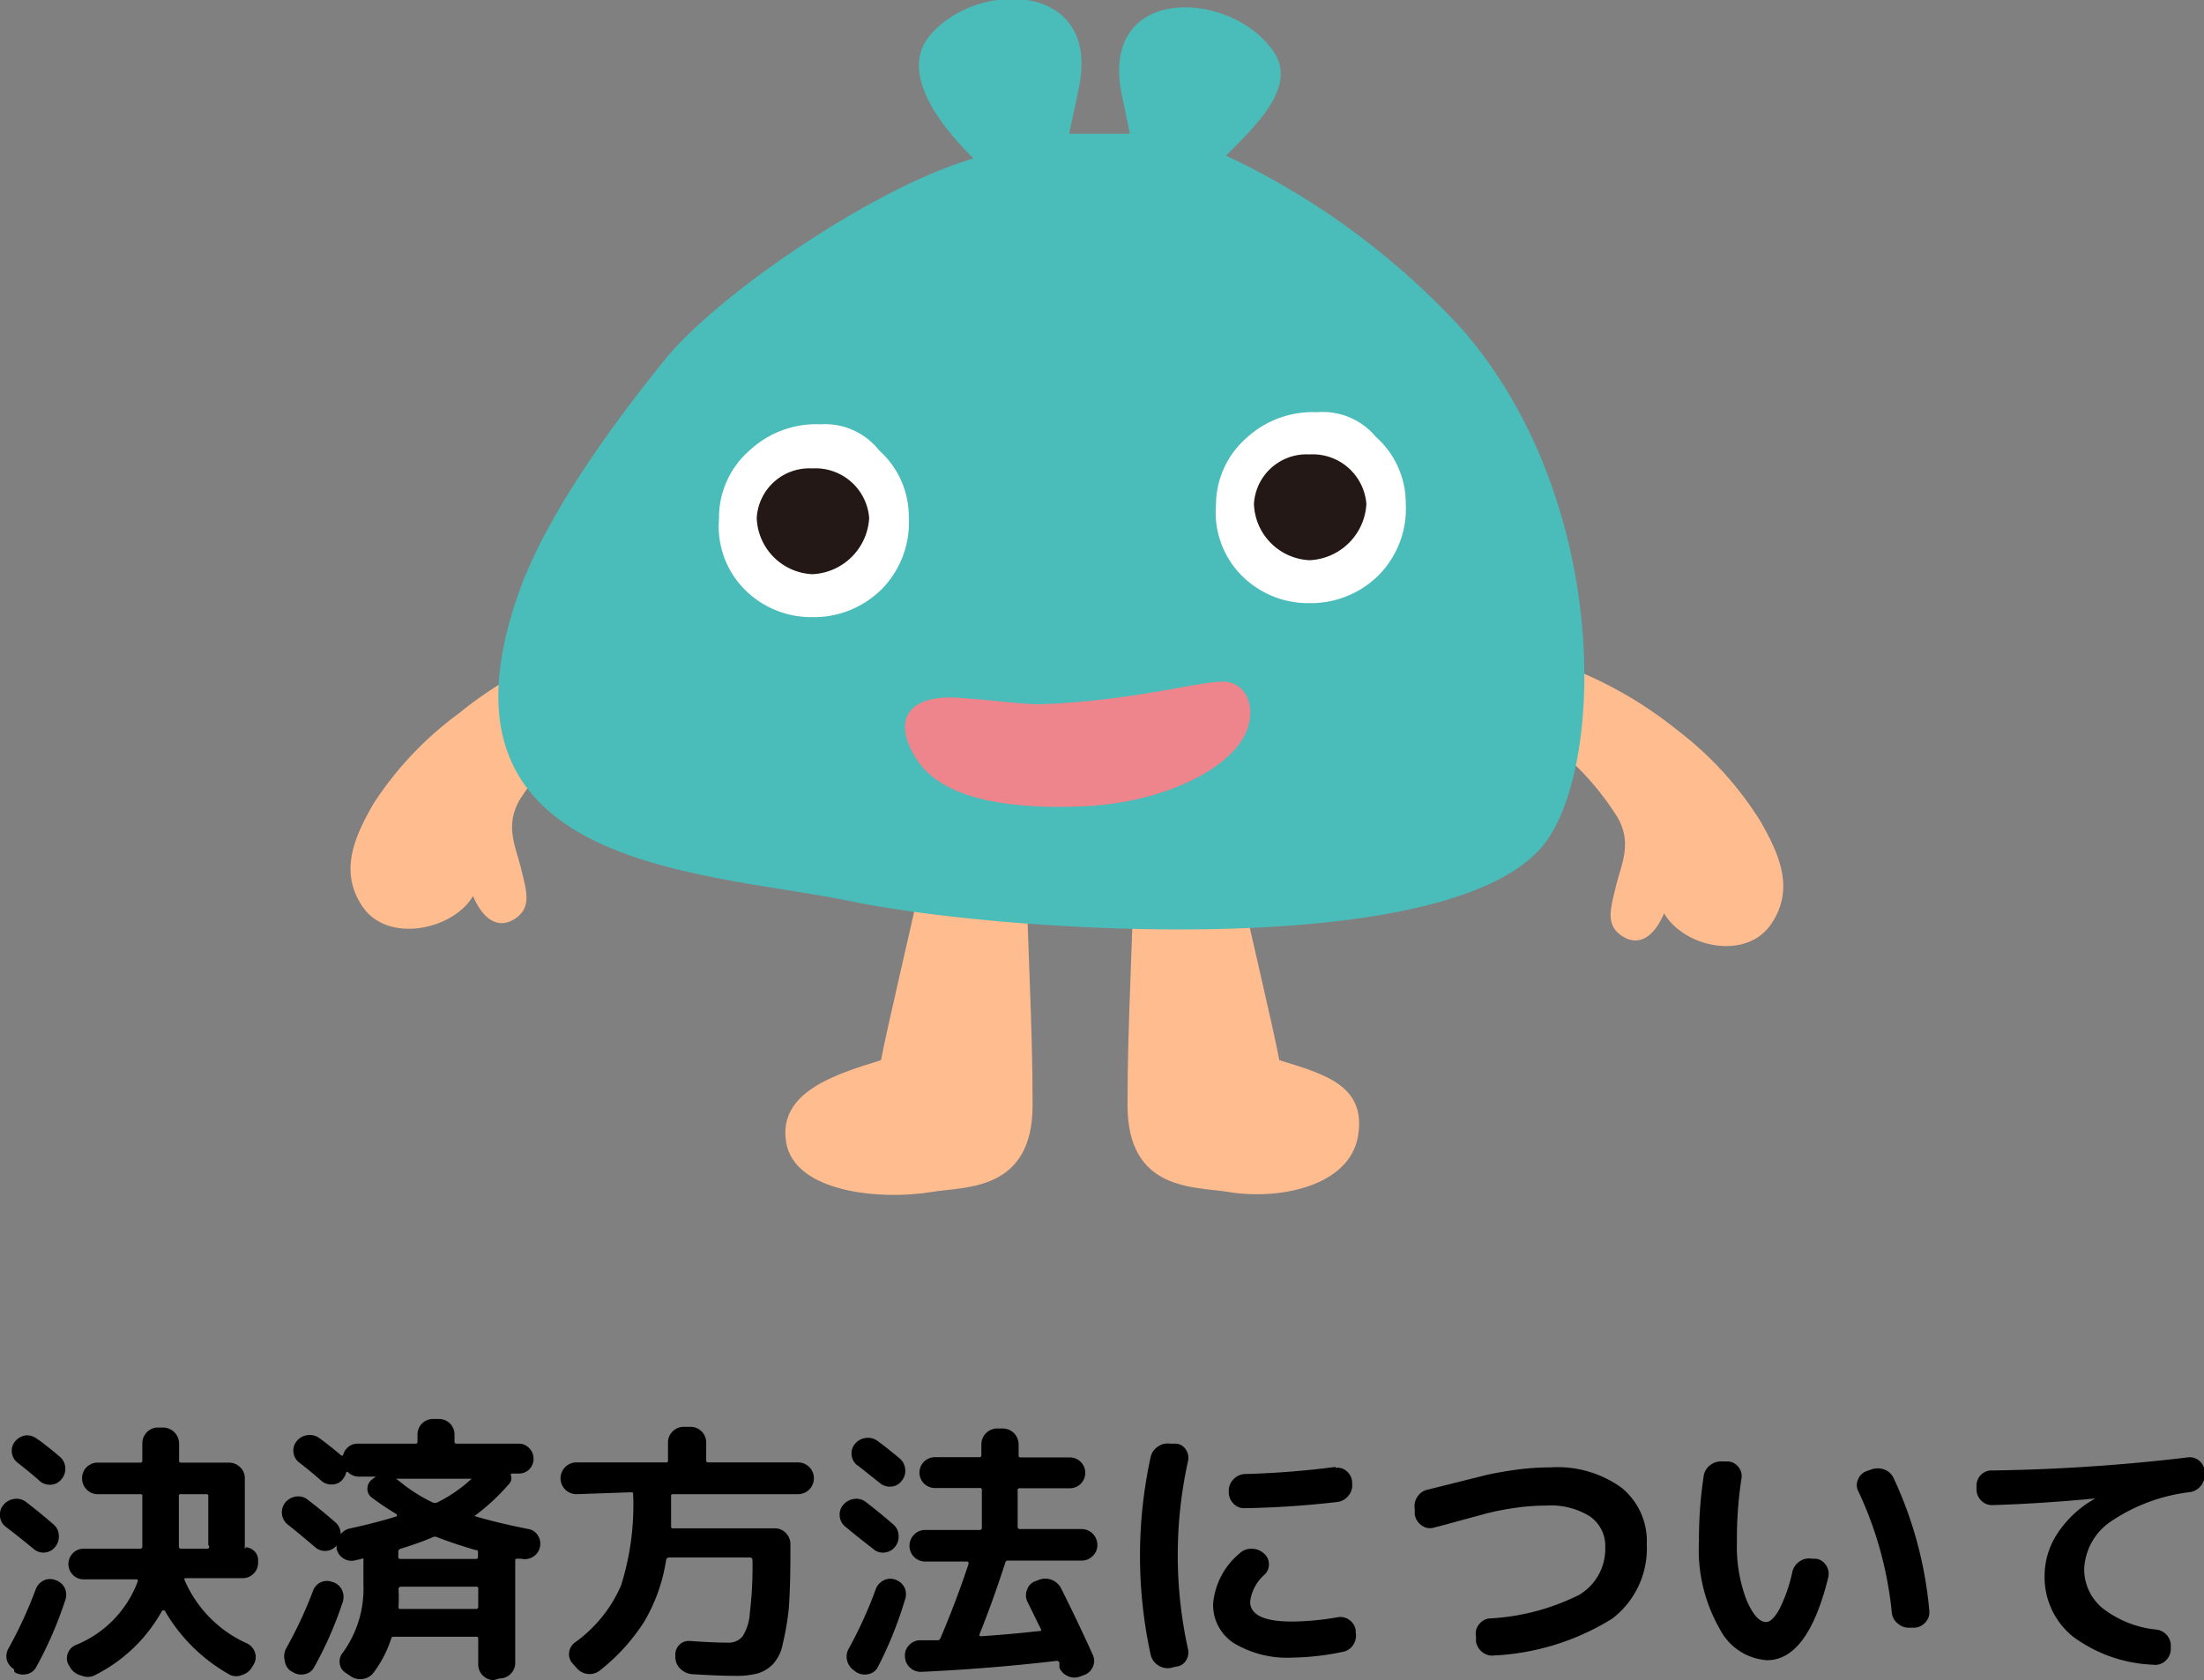 <svg xmlns="http://www.w3.org/2000/svg" viewBox="0 0 92.91 70.84"><rect x="0" y="0" width="92.91" height="70.84" fill="#808080" stroke="none"/><defs><style>.cls-1{fill:#ffbc8f;}.cls-2{fill:#4abcb9;}.cls-3{fill:#fff;}.cls-4{fill:#231815;}.cls-5{fill:#ee848c;}</style></defs><title>anker_nav3</title><g id="レイヤー_2" data-name="レイヤー 2"><g id="_1" data-name="1"><path d="M.25,64.38A.62.62,0,0,1,0,63.94a.62.62,0,0,1,.14-.48h0a.71.71,0,0,1,.46-.26.65.65,0,0,1,.5.13q.61.47,1.15.94a.63.63,0,0,1,.23.46.68.68,0,0,1-.16.5l0,0a.62.62,0,0,1-.44.23.61.61,0,0,1-.47-.16Q.65,64.68.25,64.38Zm.34,6A.7.7,0,0,1,.29,70a.67.67,0,0,1,.07-.5A18.1,18.1,0,0,0,1.51,67a.66.66,0,0,1,.35-.37.62.62,0,0,1,.5,0l0,0a.66.66,0,0,1,.38.35.68.68,0,0,1,0,.52,16.28,16.28,0,0,1-1.22,2.8.57.57,0,0,1-.41.29.67.67,0,0,1-.5-.09Zm1-9.7q.41.3.92.73a.65.65,0,0,1,.24.46.66.66,0,0,1-.16.5l0,0a.59.59,0,0,1-.44.23.64.64,0,0,1-.48-.16q-.38-.34-.92-.76a.62.62,0,0,1-.25-.44.61.61,0,0,1,.14-.47l0,0a.69.69,0,0,1,.46-.25A.68.68,0,0,1,1.63,60.73Zm8.74,4.56a.54.54,0,0,1,.39.16.51.51,0,0,1,.16.38v.11a.63.63,0,0,1-.19.46.62.62,0,0,1-.46.19H7.85c-.06,0-.09,0-.07.08a5.16,5.16,0,0,0,2.65,2.68.65.65,0,0,1,.32.38.61.61,0,0,1-.05.49l-.08.13a.71.71,0,0,1-.41.32.63.63,0,0,1-.51,0,7.22,7.22,0,0,1-2.76-2.72s-.06,0-.1,0a6.6,6.6,0,0,1-2.88,2.75.66.66,0,0,1-.52,0A.75.75,0,0,1,3,70.37l-.1-.16a.56.56,0,0,1-.05-.47.6.6,0,0,1,.32-.37,4.64,4.64,0,0,0,2.64-2.7c0-.06,0-.08-.07-.08H3.53a.62.62,0,0,1-.46-.19.65.65,0,0,1,0-.91.62.62,0,0,1,.46-.19H5.9a.09.09,0,0,0,.1-.1V63.1a.08.08,0,0,0-.1-.1H4.12a.63.63,0,0,1-.47-.2.66.66,0,0,1-.19-.47.65.65,0,0,1,.66-.66H5.9c.06,0,.1,0,.1-.11v-.7a.66.66,0,0,1,.19-.47.63.63,0,0,1,.47-.2h.22a.68.68,0,0,1,.67.67v.7c0,.07,0,.11.1.11h2a.66.66,0,0,1,.47.19.63.63,0,0,1,.2.47v2.88C10.29,65.26,10.32,65.29,10.37,65.29Zm-1.55-.1V63.1a.08.08,0,0,0-.1-.1H7.64a.08.08,0,0,0-.1.1v2.1a.09.09,0,0,0,.1.1H8.72A.09.09,0,0,0,8.82,65.2Z"/><path d="M20.82,70.84a.66.66,0,0,1-.66-.66V69.12c0-.07,0-.11-.1-.11H16.61c-.06,0-.1,0-.13.11a4.81,4.81,0,0,1-.73,1.4.67.67,0,0,1-.46.27.72.72,0,0,1-.53-.13l-.19-.13a.53.53,0,0,1-.25-.4.58.58,0,0,1,.14-.46,4.6,4.6,0,0,0,.86-2.88v-1a.11.11,0,0,0,0-.07.05.05,0,0,0-.06,0l-.29.07a.63.63,0,0,1-.49-.08.63.63,0,0,1-.29-.42.58.58,0,0,1,0-.13s0,0,0,0h0l0,0a.61.61,0,0,1-.44.23.61.61,0,0,1-.47-.16q-.66-.56-1.15-.95a.66.66,0,0,1-.11-.92h0a.71.71,0,0,1,.45-.26.64.64,0,0,1,.5.13q.61.47,1.15.94a.65.65,0,0,1,.24.52,0,0,0,0,0,0,0h0a.66.66,0,0,1,.37-.24q1.15-.25,2-.52s0,0,0-.08a11.5,11.5,0,0,1-1.06-.71.45.45,0,0,1-.18-.4.48.48,0,0,1,.22-.38l.13-.1h0l0,0v0h-.71a.64.64,0,0,1-.47-.2s0,0-.06,0a.8.8,0,0,1-.14.3l0,0a.59.59,0,0,1-.44.23.64.64,0,0,1-.48-.16q-.38-.34-.92-.76a.62.62,0,0,1-.25-.44.61.61,0,0,1,.14-.47l0,0a.69.69,0,0,1,.46-.25.68.68,0,0,1,.5.13q.41.3.92.73l0,0,0,0s.06,0,.07,0a.64.64,0,0,1,.22-.36.59.59,0,0,1,.4-.14h2.41c.07,0,.11,0,.11-.1v-.28a.65.65,0,0,1,.66-.66h.24a.65.65,0,0,1,.66.66v.28c0,.06,0,.1.11.1h2.6a.59.59,0,0,1,.44.19.62.62,0,0,1,.18.45.61.61,0,0,1-.62.62H21.6c-.06,0-.08,0-.06.08a.37.37,0,0,1-.1.38A8.83,8.83,0,0,1,20,63.92a0,0,0,0,0,0,0,.05.05,0,0,0,0,0q.92.28,2.28.55a.57.57,0,0,1,.4.28.62.62,0,0,1,.08.48.63.63,0,0,1-.29.41.65.65,0,0,1-.5.08h-.14c-.07,0-.11,0-.11.07v4.32a.66.66,0,0,1-.66.66Zm-6.77-4.13a.65.65,0,0,1,.38.36.71.71,0,0,1,0,.53,15.66,15.66,0,0,1-1.19,2.7.56.56,0,0,1-.4.29.66.66,0,0,1-.5-.09l-.12-.07A.67.67,0,0,1,12,70a.7.7,0,0,1,.07-.51,17.77,17.77,0,0,0,1.12-2.4.64.64,0,0,1,.34-.38.62.62,0,0,1,.5,0Zm2.63-4.37.14.1a6.85,6.85,0,0,0,1.42.91.26.26,0,0,0,.19,0,6.06,6.06,0,0,0,1.45-1h0a0,0,0,0,0,0,0,0,0,0,0,0,0,0H16.68s0,0,0,0S16.66,62.33,16.68,62.34Zm3.38,5.5a.09.09,0,0,0,.1-.1V67a.08.08,0,0,0-.1-.1H16.91a.1.1,0,0,0-.11.11,6.78,6.78,0,0,1,0,.73c0,.06,0,.1.08.1Zm0-2.48q-.95-.28-1.64-.55a.21.21,0,0,0-.17,0q-.49.22-1.36.49a.13.13,0,0,0-.1.13v.19c0,.07,0,.11.1.11h3.16c.06,0,.1,0,.1-.11v-.14C20.16,65.4,20.13,65.36,20.08,65.35Z"/><path d="M24.3,63a.67.67,0,0,1,0-1.34h3.76a.08.08,0,0,0,.1-.1v-.74a.63.63,0,0,1,.2-.47.66.66,0,0,1,.47-.19h.28a.66.66,0,0,1,.66.66v.74c0,.06,0,.1.11.1h3.76a.67.67,0,0,1,0,1.34H28.39c-.06,0-.1,0-.1.08q0,.66,0,1.26a.08.08,0,0,0,.1.1h4.27a.63.63,0,0,1,.47.2.66.66,0,0,1,.19.47v.37q0,1.44-.07,2.35A11.38,11.38,0,0,1,33,69.3a1.71,1.71,0,0,1-.43.88,1.51,1.51,0,0,1-.64.38,3.6,3.6,0,0,1-.93.1q-.66,0-1.81-.07a.8.8,0,0,1-.5-.22.68.68,0,0,1-.22-.49v-.08a.57.57,0,0,1,.17-.45.56.56,0,0,1,.46-.16q1,.07,1.58.07A.76.76,0,0,0,31.3,69a2.07,2.07,0,0,0,.31-1,15.88,15.88,0,0,0,.11-2.22.1.1,0,0,0-.11-.11H28.2a.12.12,0,0,0-.12.11,7.28,7.28,0,0,1-.92,2.59,8.26,8.26,0,0,1-1.87,2.06.68.68,0,0,1-.51.15.71.71,0,0,1-.47-.25l-.17-.19a.57.57,0,0,1-.15-.46.61.61,0,0,1,.25-.43,5.77,5.77,0,0,0,1.94-2.4A11.24,11.24,0,0,0,26.69,63c0-.06,0-.08-.1-.08Z"/><path d="M35.65,64.38a.62.62,0,0,1-.25-.44.62.62,0,0,1,.14-.48h0a.72.72,0,0,1,.46-.26.65.65,0,0,1,.5.13q.61.47,1.15.94a.63.63,0,0,1,.23.46.68.68,0,0,1-.16.5l0,0a.62.62,0,0,1-.44.23.61.61,0,0,1-.48-.16Q36,64.68,35.65,64.38Zm2.11,2.23,0,0a.66.66,0,0,1,.38.35.68.68,0,0,1,0,.52A16.28,16.28,0,0,1,37,70.3a.57.57,0,0,1-.41.29.67.67,0,0,1-.5-.09L36,70.43a.7.7,0,0,1-.29-.42.67.67,0,0,1,.07-.5A17.92,17.92,0,0,0,36.92,67a.66.66,0,0,1,.34-.37A.6.6,0,0,1,37.76,66.61Zm-1.61-4.82a.62.62,0,0,1-.25-.44.61.61,0,0,1,.14-.47l0,0a.69.69,0,0,1,.46-.25.68.68,0,0,1,.5.13q.41.3.92.73a.65.65,0,0,1,.24.46.66.66,0,0,1-.16.5l0,0a.59.59,0,0,1-.44.23.64.64,0,0,1-.48-.16Q36.69,62.21,36.16,61.79Zm9.44,2.68a.67.67,0,0,1,.67.67.63.63,0,0,1-.2.47.66.66,0,0,1-.47.19H42.5c-.06,0-.1,0-.13.11q-.53,1.64-1.08,3c0,.06,0,.08.06.08q1.2-.08,2.46-.22c.07,0,.1,0,.07-.08l-.58-1.18a.61.61,0,0,1,0-.49.56.56,0,0,1,.34-.35l.16-.06a.73.73,0,0,1,.53,0,.75.75,0,0,1,.4.36q.67,1.33,1.34,2.81a.6.6,0,0,1,0,.5.62.62,0,0,1-.36.34l-.16.06a.68.68,0,0,1-.52,0,.71.71,0,0,1-.37-.36l0-.11,0-.11a.12.12,0,0,0-.14-.07q-2.71.32-5.66.46a.66.66,0,0,1-.49-.17.63.63,0,0,1-.22-.46.6.6,0,0,1,.16-.48.63.63,0,0,1,.45-.22l.76,0a.13.13,0,0,0,.13-.1q.66-1.55,1.18-3.12c0-.06,0-.1-.07-.1H39a.66.66,0,0,1-.66-.66.66.66,0,0,1,.19-.47.63.63,0,0,1,.47-.2h2.29a.09.09,0,0,0,.1-.1V62.84a.08.08,0,0,0-.1-.1H39.41a.65.65,0,0,1,0-1.3h1.86c.06,0,.1,0,.1-.11V60.9a.67.67,0,0,1,.67-.67h.23a.67.67,0,0,1,.67.67v.44c0,.07,0,.11.1.11h2.06a.65.65,0,0,1,0,1.3H43a.08.08,0,0,0-.1.1v1.52a.09.09,0,0,0,.1.1Z"/><path d="M49.33,70.33a.73.73,0,0,1-.53-.13.71.71,0,0,1-.3-.46,19.55,19.55,0,0,1,0-8.28.72.72,0,0,1,.3-.46.73.73,0,0,1,.53-.13l.25,0a.53.53,0,0,1,.41.25.62.62,0,0,1,.09.49,18.38,18.38,0,0,0,0,7.92.61.61,0,0,1-.09.49.53.53,0,0,1-.41.25Zm5.17-.44a4.37,4.37,0,0,1-2.47-.6,1.91,1.91,0,0,1-.89-1.68,3.1,3.1,0,0,1,1.1-2.1.71.71,0,0,1,.5-.21.77.77,0,0,1,.53.19l0,0a.58.58,0,0,1,.22.44.59.59,0,0,1-.18.46,1.81,1.81,0,0,0-.61,1.14q0,.84,1.76.84a11.65,11.65,0,0,0,1.92-.18.63.63,0,0,1,.5.11.66.66,0,0,1,.27.43v.1a.7.7,0,0,1-.11.53.65.65,0,0,1-.45.29A11,11,0,0,1,54.5,69.89Zm1.8-8a.58.58,0,0,1,.47.14.65.65,0,0,1,.23.46v.07a.68.68,0,0,1-.16.51.71.71,0,0,1-.47.26q-2,.23-3.9.26a.6.6,0,0,1-.47-.19.67.67,0,0,1-.2-.48v-.07a.67.67,0,0,1,.2-.48.69.69,0,0,1,.47-.22A36.8,36.8,0,0,0,56.3,61.85Z"/><path d="M59.64,63.85l0-.22a.7.7,0,0,1,.11-.52.67.67,0,0,1,.43-.3l1.16-.29,1.32-.33q.48-.11,1.24-.22a11,11,0,0,1,1.46-.1,4.61,4.61,0,0,1,3,.86,2.9,2.9,0,0,1,1.06,2.38,3.72,3.72,0,0,1-1.46,3.14A10.4,10.4,0,0,1,63,69.8a.66.66,0,0,1-.51-.14.71.71,0,0,1-.27-.45l0-.22a.6.6,0,0,1,.12-.49.64.64,0,0,1,.44-.26,9.57,9.57,0,0,0,3.8-1,2.26,2.26,0,0,0,1.09-2,1.52,1.52,0,0,0-.64-1.3,3.12,3.12,0,0,0-1.85-.46,9.21,9.21,0,0,0-1.33.1,11.4,11.4,0,0,0-1.14.22l-1.22.33-.58.16-.47.12a.57.57,0,0,1-.49-.08A.68.68,0,0,1,59.64,63.85Z"/><path d="M74.49,70a2.42,2.42,0,0,1-2-1.33A6.7,6.7,0,0,1,71.62,65a17.87,17.87,0,0,1,.2-2.77.7.7,0,0,1,.28-.46.75.75,0,0,1,.52-.15h.24a.6.6,0,0,1,.43.24.61.61,0,0,1,.12.49A16.77,16.77,0,0,0,73.22,65a6.35,6.35,0,0,0,.4,2.45q.4.94.83.94.25,0,.55-.52a6.55,6.55,0,0,0,.56-1.61.72.72,0,0,1,.31-.43.68.68,0,0,1,.51-.11l.17,0a.61.61,0,0,1,.43.28.65.65,0,0,1,.09.51Q76.21,70,74.49,70Zm5.26-2a15.6,15.6,0,0,0-1.42-5.14.56.56,0,0,1,0-.49.6.6,0,0,1,.35-.34l.2-.07a.79.79,0,0,1,.55,0,.68.68,0,0,1,.4.37,16.64,16.64,0,0,1,1.5,5.58.62.62,0,0,1-.16.49.67.67,0,0,1-.46.23h-.2a.7.7,0,0,1-.5-.17A.67.67,0,0,1,79.75,68Z"/><path d="M84,63.46a.62.62,0,0,1-.48-.19.65.65,0,0,1-.2-.48v-.14a.66.66,0,0,1,.2-.48A.64.64,0,0,1,84,62a78.9,78.9,0,0,0,8.22-.55.61.61,0,0,1,.49.14.64.64,0,0,1,.23.46v.08a.74.74,0,0,1-.6.78A7.52,7.52,0,0,0,89,64.14a2.55,2.55,0,0,0-1.14,2,2.12,2.12,0,0,0,.79,1.68,4.41,4.41,0,0,0,2.26.89.69.69,0,0,1,.6.74v.13a.7.7,0,0,1-.25.47.63.63,0,0,1-.5.14A6.07,6.07,0,0,1,87.38,69a3.22,3.22,0,0,1-1.19-2.56,3.26,3.26,0,0,1,.56-1.81,4.53,4.53,0,0,1,1.58-1.45s0,0,0,0h0Q86,63.4,84,63.46Z"/><path class="cls-1" d="M38.8,37.25c-.24,1.18-1.42,6.15-1.66,7.45-1.9.59-4.35,1.33-4,3.46s4,2.45,6.12,2.1c1.42-.24,4.27,0,4.27-3.67s-.24-7-.24-9.46"/><path class="cls-1" d="M52.27,37.25c.24,1.18,1.42,6.15,1.66,7.45,1.9.59,3.67,1.06,3.32,3.19s-3.33,2.72-5.45,2.37c-1.42-.24-4.27,0-4.27-3.67s.24-7,.24-9.46"/><path class="cls-1" d="M24.08,27.36a17,17,0,0,0-4.74,2.72,14.51,14.51,0,0,0-3.61,3.83c-.71,1.26-1.5,2.8-.43,4.34s3.81.95,4.64-.47c.43,1,1.07,1.42,1.78.95s.47-1.18.24-2.13-.75-1.89.08-3.08A11.61,11.61,0,0,1,24,31.27"/><path class="cls-1" d="M66,28.09a17.25,17.25,0,0,1,4.74,2.72,14.38,14.38,0,0,1,3.48,3.83c.71,1.26,1.5,2.8.43,4.34s-3.67.95-4.5-.47c-.43,1-1.07,1.42-1.78.95s-.47-1.18-.24-2.13.75-1.89-.08-3.08A11.61,11.61,0,0,0,66.13,32"/><path class="cls-2" d="M61.68,13.93a31.9,31.9,0,0,0-10-7.37C53.27,5,54.74,3.45,53.56,2,51.65-.46,46.34-.59,47.29,4c.13.61.24,1.15.34,1.64-.81,0-1.66,0-2.56,0,.12-.56.25-1.16.4-1.89,1-4.61-4.41-4.61-6.32-2.19-1.16,1.47.33,3.59,1.89,5.12C36.77,7.92,30.14,12.51,28,15.2c-.9,1.12-4.67,5.76-6.08,9.65-4.29,11.84,7.6,11.84,14,13.16s25.75,2.63,29.33-2.63C67.66,31.85,67.77,21,61.68,13.93Z"/><path class="cls-3" d="M38.31,21.81a4,4,0,0,1-1.11,3,4.05,4.05,0,0,1-3,1.21,3.94,3.94,0,0,1-2.89-1.25,3.77,3.77,0,0,1-1-2.89A3.75,3.75,0,0,1,31.59,19a4.12,4.12,0,0,1,3-1.11A2.91,2.91,0,0,1,37.07,19,3.73,3.73,0,0,1,38.31,21.81Z"/><path class="cls-4" d="M36.64,21.84a2.51,2.51,0,0,1-2.4,2.37,2.46,2.46,0,0,1-2.34-2.37,2.22,2.22,0,0,1,2.34-2.09A2.27,2.27,0,0,1,36.64,21.84Z"/><path class="cls-3" d="M59.26,21.22a4,4,0,0,1-1.11,3,4.05,4.05,0,0,1-3,1.21,3.94,3.94,0,0,1-2.89-1.25,3.77,3.77,0,0,1-1-2.89,3.75,3.75,0,0,1,1.26-2.8,4.12,4.12,0,0,1,3-1.11A2.91,2.91,0,0,1,58,18.42,3.73,3.73,0,0,1,59.26,21.22Z"/><path class="cls-4" d="M57.6,21.25a2.51,2.51,0,0,1-2.4,2.37,2.46,2.46,0,0,1-2.34-2.37,2.22,2.22,0,0,1,2.34-2.09A2.27,2.27,0,0,1,57.6,21.25Z"/><path class="cls-5" d="M44,29.69c3.76-.16,6.23-.89,7.48-.95s1.74,1.6.54,2.9S48.34,33.89,45.63,34s-5.85-.17-7-2-.12-2.71,1.77-2.58S43.15,29.72,44,29.69Z"/></g></g></svg>